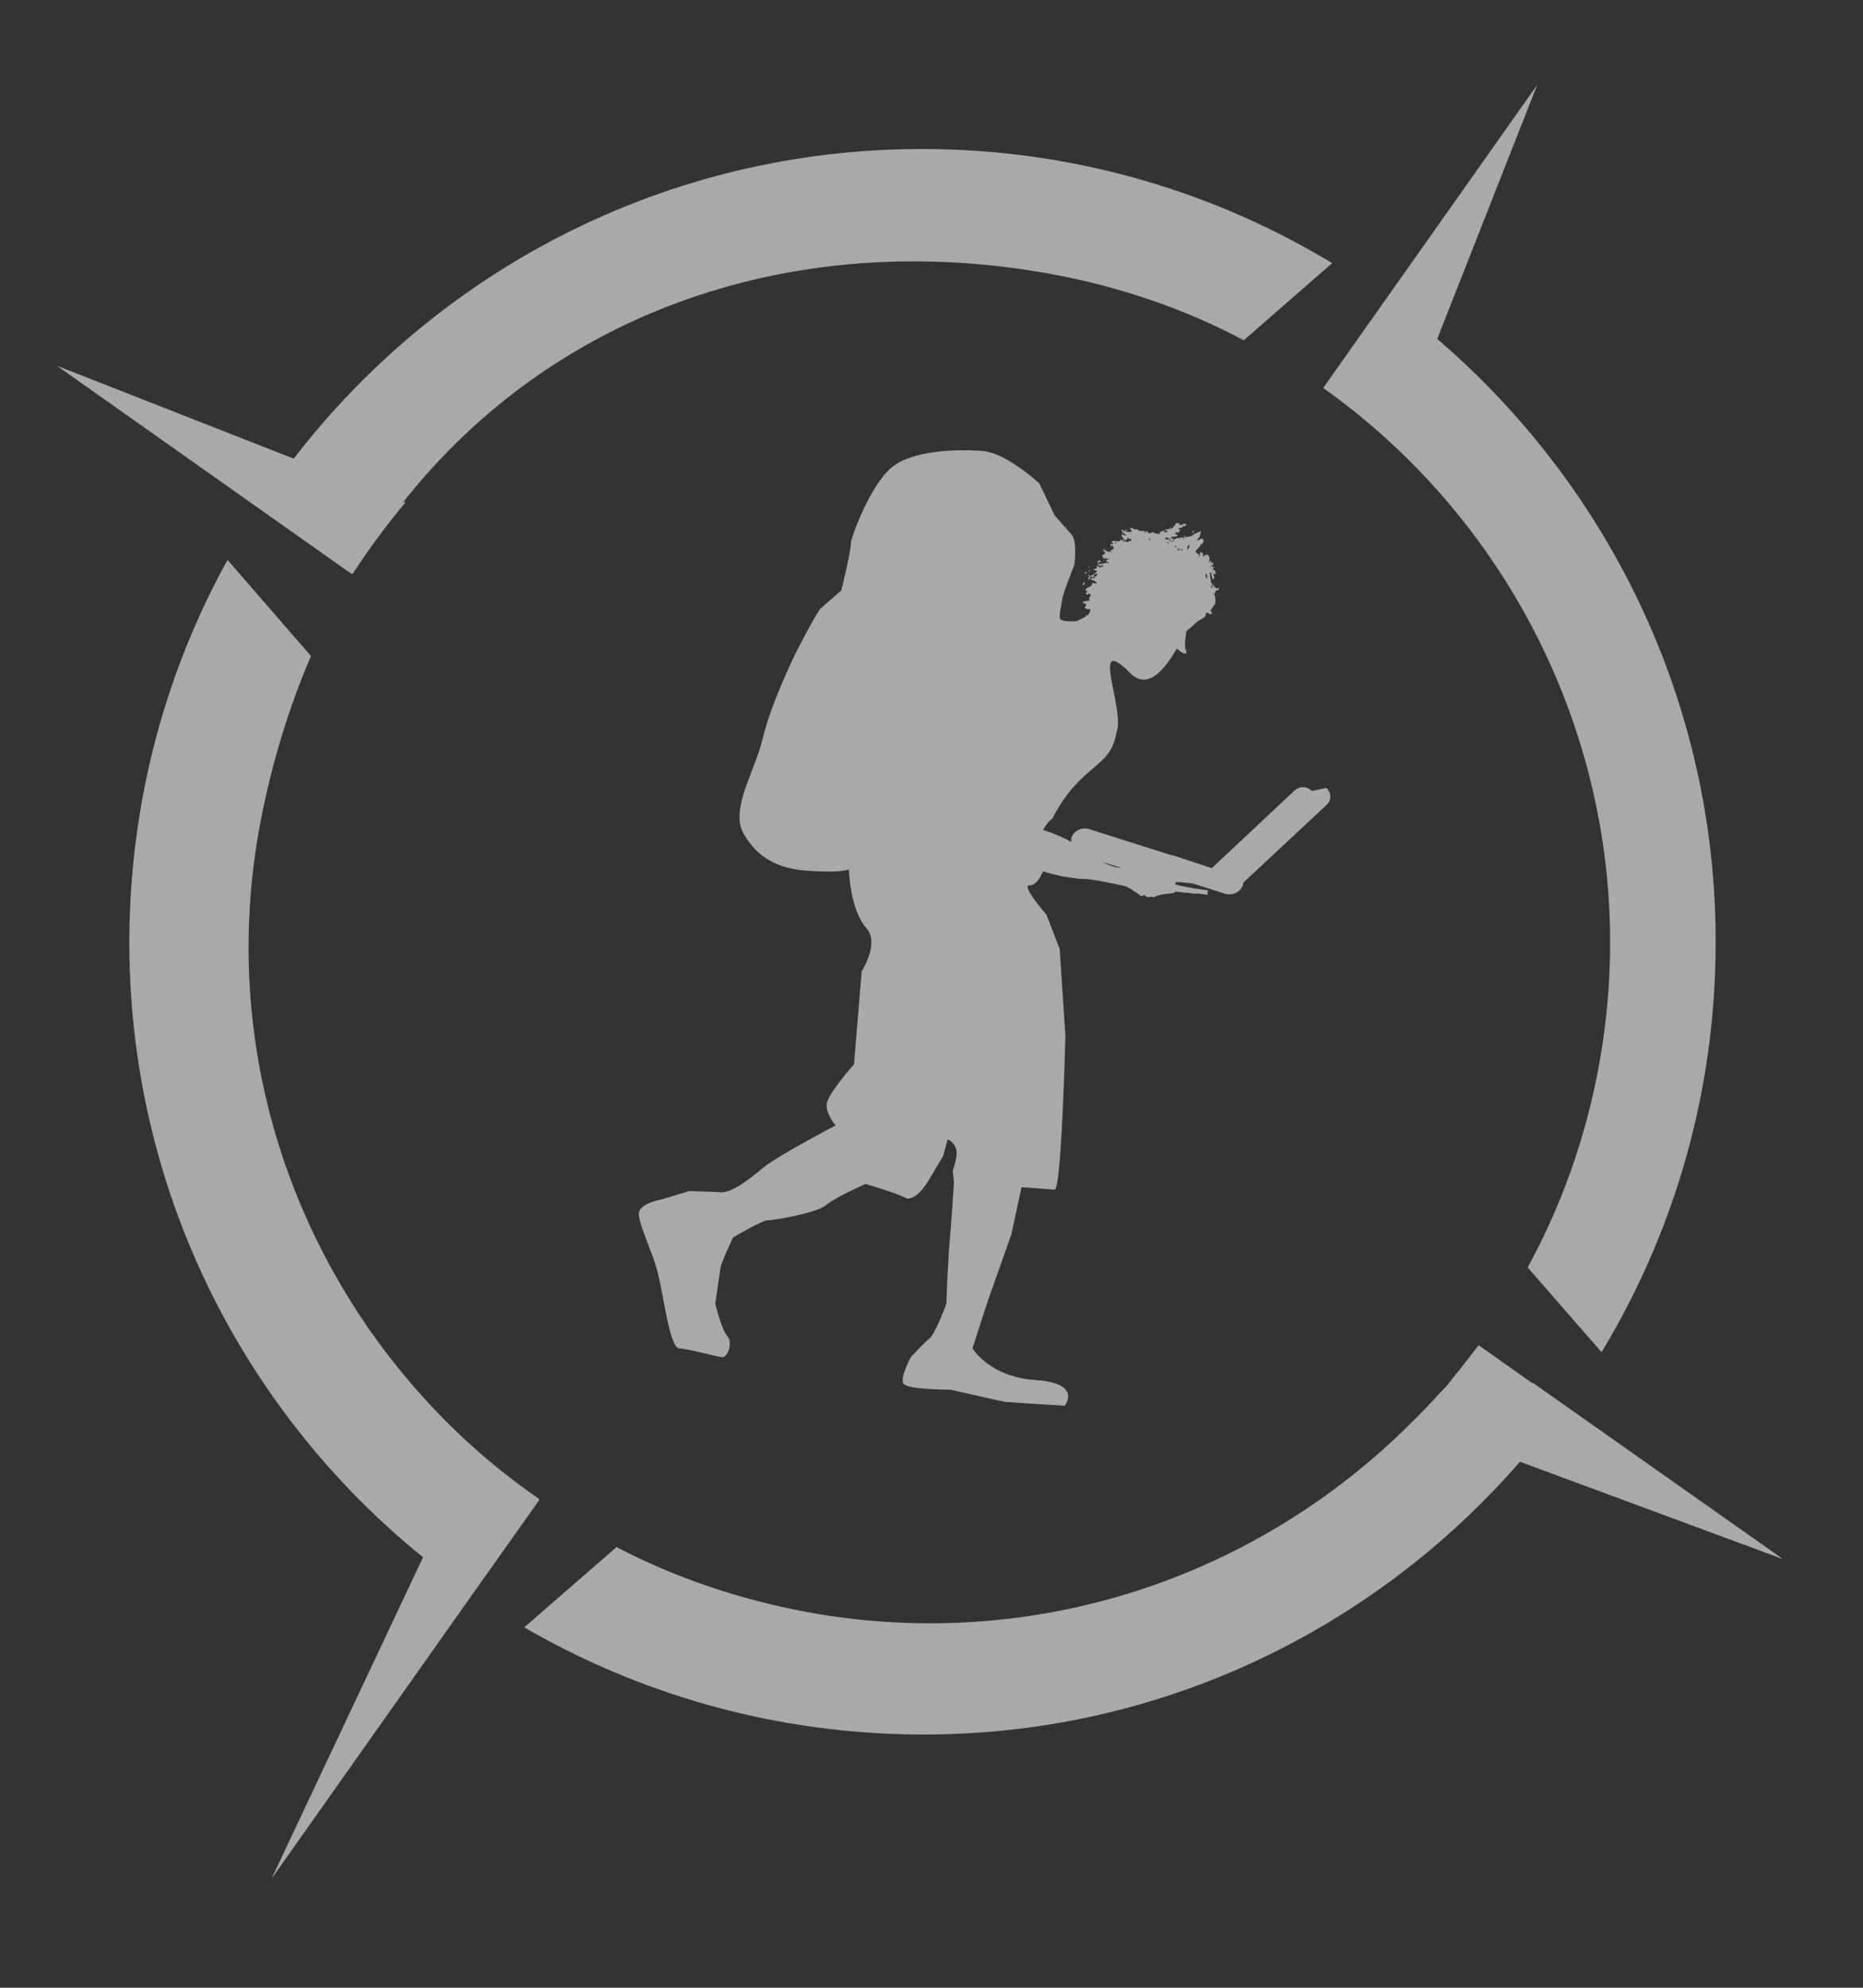 <svg width="15" height="16" viewBox="0 0 15 16" fill="none" xmlns="http://www.w3.org/2000/svg">
<rect x="0" y="0" width="15" height="16" fill="#333333" stroke="none"/>
<g opacity="0.6">
<path d="M12.341 11.136L11.905 10.828C11.838 10.915 11.772 11.002 11.7 11.089C11.69 11.105 11.675 11.12 11.664 11.136C11.644 11.161 11.623 11.182 11.603 11.202C11.526 11.284 11.449 11.371 11.367 11.448C10.136 12.684 8.342 13.314 6.497 12.976C5.948 12.873 5.436 12.699 4.964 12.453L4.221 13.099C5.123 13.622 6.169 13.934 7.286 13.96C9.26 14.006 11.039 13.145 12.238 11.766L14.356 12.55L12.341 11.13V11.136Z" fill="#F9F9F9"/>
<path d="M10.665 3.107L10.654 3.123C12.336 4.317 13.269 6.414 12.874 8.577C12.766 9.161 12.572 9.705 12.3 10.202L12.895 10.884C13.453 9.961 13.787 8.885 13.812 7.726C13.858 5.732 12.977 3.933 11.572 2.728L12.377 0.683L10.665 3.107Z" fill="#F9F9F9"/>
<path d="M2.842 4.615C2.857 4.589 2.878 4.564 2.893 4.538C3.011 4.364 3.134 4.2 3.267 4.041H3.247C4.467 2.498 6.415 1.831 8.465 2.206C9.019 2.308 9.542 2.487 10.014 2.739L10.726 2.118C9.803 1.56 8.722 1.226 7.563 1.201C5.451 1.155 3.559 2.139 2.365 3.692L0.458 2.944L2.831 4.62L2.842 4.615Z" fill="#F9F9F9"/>
<path d="M4.344 12.068C4.144 11.93 3.949 11.776 3.77 11.612C2.432 10.386 1.73 8.521 2.099 6.608C2.191 6.132 2.329 5.686 2.504 5.281L1.832 4.507C1.35 5.378 1.068 6.378 1.043 7.439C0.997 9.49 1.924 11.335 3.406 12.535L2.186 15.123L3.801 12.837L4.339 12.078V12.068H4.344Z" fill="#F9F9F9"/>
<path d="M10.562 6.367C10.521 6.326 10.46 6.326 10.419 6.367L9.757 6.988L9.445 6.885C9.445 6.885 9.445 6.885 9.435 6.885L8.773 6.675C8.712 6.654 8.645 6.685 8.625 6.747C8.625 6.757 8.625 6.767 8.625 6.777C8.573 6.747 8.507 6.716 8.399 6.68C8.404 6.67 8.409 6.659 8.414 6.654C8.435 6.623 8.45 6.603 8.471 6.593C8.701 6.142 8.942 6.193 8.989 5.896C9.065 5.721 8.763 5.076 9.101 5.419C9.25 5.568 9.393 5.362 9.476 5.219C9.537 5.28 9.558 5.26 9.552 5.244C9.527 5.193 9.552 5.106 9.552 5.081C9.665 4.988 9.609 5.019 9.691 4.973C9.706 4.963 9.711 4.947 9.711 4.932C9.716 4.932 9.722 4.932 9.727 4.932C9.732 4.942 9.737 4.942 9.757 4.942C9.757 4.937 9.757 4.932 9.757 4.927C9.752 4.927 9.757 4.922 9.747 4.922C9.747 4.901 9.773 4.886 9.773 4.871C9.793 4.871 9.788 4.789 9.773 4.778C9.783 4.778 9.778 4.768 9.788 4.768C9.783 4.763 9.788 4.757 9.793 4.752C9.793 4.752 9.804 4.752 9.809 4.752C9.809 4.742 9.814 4.742 9.824 4.732C9.824 4.732 9.809 4.747 9.814 4.732C9.809 4.732 9.804 4.732 9.799 4.737C9.799 4.737 9.793 4.737 9.788 4.737V4.727C9.788 4.722 9.783 4.727 9.778 4.727C9.778 4.717 9.778 4.717 9.773 4.717C9.773 4.717 9.773 4.717 9.773 4.706C9.773 4.711 9.763 4.701 9.768 4.711C9.763 4.711 9.768 4.706 9.757 4.706C9.747 4.706 9.757 4.711 9.752 4.711C9.752 4.711 9.763 4.712 9.768 4.717C9.768 4.722 9.763 4.717 9.763 4.727C9.757 4.727 9.763 4.717 9.757 4.722C9.757 4.727 9.757 4.737 9.752 4.737C9.752 4.727 9.752 4.701 9.763 4.696C9.752 4.696 9.752 4.691 9.752 4.681C9.752 4.681 9.747 4.681 9.752 4.686C9.752 4.686 9.752 4.686 9.747 4.686C9.752 4.676 9.747 4.665 9.747 4.655C9.737 4.655 9.747 4.64 9.742 4.63C9.742 4.63 9.742 4.629 9.742 4.624C9.747 4.624 9.737 4.619 9.742 4.609C9.747 4.609 9.747 4.609 9.757 4.614C9.747 4.619 9.757 4.64 9.757 4.645C9.757 4.65 9.768 4.65 9.763 4.665C9.773 4.665 9.778 4.655 9.778 4.645C9.763 4.634 9.778 4.619 9.763 4.614C9.773 4.614 9.773 4.614 9.778 4.624C9.788 4.624 9.788 4.609 9.788 4.599C9.788 4.609 9.783 4.594 9.783 4.599C9.778 4.599 9.783 4.599 9.783 4.589C9.773 4.589 9.773 4.589 9.773 4.594C9.763 4.589 9.773 4.589 9.773 4.589C9.773 4.584 9.763 4.578 9.768 4.573C9.778 4.573 9.768 4.573 9.778 4.563C9.768 4.563 9.773 4.568 9.763 4.563C9.763 4.563 9.752 4.553 9.763 4.548C9.763 4.548 9.757 4.558 9.763 4.563C9.763 4.563 9.747 4.552 9.747 4.563C9.747 4.552 9.783 4.542 9.763 4.527C9.757 4.532 9.763 4.532 9.752 4.537C9.752 4.532 9.752 4.522 9.752 4.512C9.747 4.517 9.737 4.522 9.737 4.532C9.737 4.532 9.737 4.532 9.732 4.532C9.742 4.522 9.732 4.496 9.742 4.496C9.742 4.496 9.742 4.486 9.732 4.486C9.732 4.486 9.732 4.486 9.737 4.486C9.737 4.481 9.727 4.476 9.727 4.465C9.722 4.465 9.716 4.465 9.711 4.465C9.711 4.471 9.711 4.471 9.711 4.481C9.701 4.476 9.711 4.471 9.711 4.465C9.701 4.465 9.691 4.476 9.686 4.486C9.686 4.471 9.686 4.465 9.686 4.45C9.676 4.45 9.675 4.45 9.67 4.44C9.66 4.46 9.65 4.471 9.655 4.486C9.655 4.486 9.655 4.486 9.65 4.486C9.655 4.476 9.65 4.466 9.655 4.46C9.655 4.46 9.65 4.46 9.65 4.455C9.65 4.455 9.645 4.46 9.64 4.46C9.64 4.455 9.629 4.44 9.624 4.44C9.634 4.419 9.665 4.404 9.67 4.378C9.681 4.389 9.686 4.363 9.691 4.358C9.686 4.358 9.691 4.342 9.686 4.337C9.67 4.337 9.66 4.337 9.655 4.347C9.645 4.347 9.645 4.347 9.64 4.347C9.634 4.342 9.65 4.332 9.655 4.327C9.665 4.306 9.665 4.296 9.67 4.276C9.66 4.276 9.66 4.276 9.655 4.286C9.645 4.271 9.634 4.301 9.614 4.296C9.599 4.327 9.552 4.317 9.527 4.327C9.527 4.322 9.527 4.327 9.527 4.322C9.527 4.322 9.527 4.322 9.527 4.332C9.517 4.317 9.486 4.337 9.476 4.332C9.465 4.332 9.46 4.342 9.445 4.342C9.445 4.347 9.435 4.358 9.435 4.358C9.435 4.358 9.429 4.363 9.424 4.363C9.424 4.348 9.424 4.327 9.44 4.317C9.445 4.327 9.46 4.317 9.476 4.317L9.481 4.312C9.476 4.302 9.47 4.301 9.465 4.301C9.465 4.296 9.465 4.286 9.465 4.281C9.475 4.296 9.501 4.281 9.501 4.266C9.501 4.261 9.496 4.266 9.496 4.266C9.496 4.261 9.496 4.255 9.486 4.25H9.501C9.511 4.25 9.522 4.245 9.532 4.23C9.537 4.23 9.532 4.235 9.532 4.24C9.542 4.235 9.547 4.235 9.552 4.214C9.542 4.214 9.537 4.224 9.522 4.214C9.522 4.214 9.522 4.22 9.522 4.225C9.517 4.225 9.496 4.225 9.496 4.225C9.491 4.214 9.496 4.214 9.496 4.204C9.496 4.214 9.496 4.204 9.481 4.209C9.481 4.209 9.491 4.209 9.491 4.214C9.491 4.214 9.491 4.214 9.486 4.214C9.486 4.209 9.476 4.214 9.476 4.214C9.476 4.214 9.475 4.209 9.465 4.214C9.465 4.23 9.455 4.235 9.445 4.24C9.455 4.26 9.399 4.255 9.378 4.266L9.373 4.276C9.373 4.276 9.373 4.271 9.368 4.271C9.363 4.271 9.352 4.281 9.342 4.281C9.342 4.296 9.296 4.302 9.291 4.286C9.291 4.286 9.281 4.286 9.27 4.286C9.27 4.291 9.27 4.291 9.265 4.291C9.26 4.291 9.25 4.291 9.245 4.291C9.235 4.255 9.173 4.291 9.158 4.26C9.142 4.265 9.127 4.26 9.117 4.25C9.106 4.25 9.106 4.25 9.096 4.25C9.106 4.266 9.106 4.266 9.117 4.276C9.096 4.286 9.065 4.281 9.045 4.276V4.266C9.045 4.266 9.035 4.265 9.03 4.26C9.03 4.26 9.04 4.276 9.03 4.276C9.04 4.281 9.045 4.296 9.07 4.306C9.055 4.317 9.045 4.301 9.03 4.306C9.03 4.311 9.03 4.322 9.04 4.322C9.04 4.332 9.06 4.353 9.05 4.363C9.035 4.353 9.03 4.353 9.024 4.337C9.024 4.337 9.024 4.348 9.019 4.353C8.999 4.368 8.963 4.337 8.947 4.368C8.958 4.368 8.958 4.368 8.963 4.378C8.953 4.378 8.953 4.384 8.942 4.378C8.937 4.378 8.942 4.399 8.942 4.394C8.942 4.394 8.953 4.394 8.958 4.394C8.963 4.404 8.968 4.404 8.968 4.419C8.958 4.419 8.947 4.429 8.942 4.434L8.953 4.44C8.953 4.44 8.953 4.44 8.947 4.45C8.947 4.445 8.947 4.44 8.947 4.44C8.947 4.44 8.947 4.44 8.947 4.434C8.947 4.434 8.947 4.434 8.958 4.434C8.958 4.434 8.958 4.435 8.958 4.429C8.942 4.429 8.937 4.445 8.932 4.429C8.932 4.429 8.932 4.434 8.937 4.434C8.937 4.434 8.937 4.435 8.937 4.445C8.922 4.445 8.896 4.424 8.881 4.424C8.886 4.445 8.896 4.434 8.901 4.455C8.891 4.45 8.886 4.476 8.876 4.465C8.871 4.481 8.886 4.486 8.881 4.496H8.896C8.896 4.496 8.901 4.496 8.912 4.496C8.912 4.501 8.922 4.496 8.932 4.496C8.932 4.506 8.912 4.496 8.917 4.512C8.917 4.512 8.917 4.501 8.907 4.507C8.907 4.512 8.907 4.517 8.907 4.522C8.907 4.517 8.917 4.522 8.927 4.522C8.917 4.527 8.932 4.527 8.922 4.537C8.922 4.527 8.917 4.537 8.917 4.527C8.912 4.527 8.907 4.527 8.917 4.532C8.917 4.532 8.907 4.532 8.901 4.527C8.901 4.527 8.901 4.527 8.901 4.537C8.891 4.532 8.896 4.537 8.886 4.537C8.886 4.537 8.891 4.537 8.896 4.532C8.896 4.532 8.891 4.532 8.886 4.532C8.886 4.542 8.876 4.542 8.871 4.532C8.865 4.532 8.876 4.532 8.876 4.537C8.876 4.537 8.865 4.537 8.86 4.537C8.86 4.537 8.86 4.537 8.86 4.543C8.855 4.543 8.85 4.542 8.84 4.532C8.835 4.532 8.84 4.542 8.84 4.548C8.85 4.548 8.85 4.547 8.855 4.558C8.855 4.558 8.86 4.558 8.86 4.548C8.86 4.548 8.86 4.558 8.871 4.548V4.553C8.871 4.553 8.881 4.553 8.886 4.553C8.876 4.563 8.881 4.563 8.871 4.563C8.871 4.563 8.871 4.563 8.865 4.563C8.865 4.563 8.865 4.563 8.865 4.558C8.86 4.558 8.865 4.568 8.855 4.568C8.855 4.568 8.855 4.563 8.845 4.563C8.85 4.563 8.845 4.558 8.845 4.558C8.845 4.558 8.83 4.558 8.83 4.553C8.83 4.553 8.83 4.563 8.824 4.568C8.83 4.558 8.83 4.568 8.835 4.573C8.835 4.573 8.83 4.573 8.824 4.573C8.824 4.583 8.814 4.578 8.804 4.583C8.804 4.583 8.804 4.584 8.804 4.589C8.819 4.589 8.819 4.588 8.835 4.599C8.835 4.599 8.799 4.629 8.773 4.64C8.773 4.64 8.773 4.635 8.773 4.63C8.773 4.625 8.763 4.63 8.758 4.63C8.758 4.63 8.773 4.635 8.763 4.64C8.778 4.64 8.789 4.65 8.814 4.64C8.814 4.64 8.814 4.645 8.814 4.65C8.804 4.66 8.784 4.65 8.778 4.66C8.784 4.66 8.789 4.676 8.799 4.665C8.799 4.676 8.835 4.681 8.83 4.696C8.814 4.696 8.809 4.696 8.794 4.691C8.794 4.691 8.794 4.696 8.794 4.706C8.794 4.706 8.794 4.706 8.789 4.706C8.789 4.732 8.732 4.722 8.742 4.758C8.753 4.753 8.753 4.758 8.758 4.758C8.748 4.758 8.758 4.768 8.742 4.773C8.742 4.783 8.753 4.788 8.753 4.788C8.753 4.788 8.758 4.784 8.763 4.778C8.773 4.784 8.778 4.778 8.784 4.793C8.773 4.804 8.773 4.809 8.768 4.819C8.768 4.819 8.773 4.819 8.778 4.819C8.778 4.819 8.773 4.819 8.778 4.824C8.778 4.824 8.778 4.819 8.778 4.814C8.778 4.814 8.778 4.809 8.773 4.809C8.773 4.809 8.778 4.809 8.784 4.809C8.784 4.809 8.784 4.809 8.778 4.809C8.763 4.814 8.773 4.83 8.763 4.824C8.763 4.824 8.768 4.83 8.773 4.824C8.773 4.824 8.773 4.824 8.773 4.834C8.758 4.84 8.727 4.835 8.717 4.85C8.732 4.865 8.737 4.85 8.748 4.865C8.737 4.865 8.748 4.886 8.732 4.886C8.732 4.901 8.753 4.896 8.758 4.907C8.758 4.907 8.768 4.896 8.773 4.907C8.773 4.907 8.773 4.901 8.778 4.901C8.778 4.911 8.778 4.922 8.773 4.932C8.773 4.932 8.773 4.937 8.768 4.932C8.768 4.942 8.768 4.942 8.758 4.942C8.748 4.942 8.763 4.942 8.768 4.942C8.768 4.942 8.758 4.947 8.758 4.953C8.758 4.953 8.758 4.953 8.763 4.953C8.758 4.953 8.753 4.953 8.742 4.953C8.742 4.958 8.748 4.963 8.742 4.963L8.671 4.999C8.671 4.999 8.527 5.014 8.532 4.968C8.532 4.921 8.548 4.86 8.553 4.824C8.553 4.789 8.65 4.548 8.65 4.548C8.65 4.548 8.676 4.363 8.63 4.306C8.584 4.255 8.491 4.148 8.491 4.148L8.368 3.891C8.368 3.891 8.102 3.645 7.912 3.63C7.722 3.615 7.348 3.62 7.179 3.763C7.01 3.902 6.856 4.312 6.851 4.373C6.851 4.44 6.774 4.752 6.774 4.752C6.774 4.752 6.646 4.865 6.61 4.896C6.574 4.927 6.405 5.26 6.405 5.26C6.405 5.26 6.21 5.655 6.143 5.937C6.077 6.219 5.872 6.516 5.99 6.716C6.072 6.854 6.205 6.988 6.492 7.008C6.774 7.029 6.835 6.998 6.835 6.998C6.835 6.998 6.841 7.321 6.979 7.475C7.082 7.593 6.938 7.818 6.938 7.818L6.876 8.567C6.876 8.567 6.661 8.807 6.656 8.89C6.651 8.972 6.728 9.059 6.728 9.059C6.728 9.059 6.277 9.295 6.154 9.392C6.031 9.495 5.892 9.602 5.805 9.597C5.718 9.592 5.549 9.587 5.549 9.587L5.333 9.653C5.333 9.653 5.149 9.684 5.144 9.766C5.139 9.848 5.246 10.059 5.292 10.228C5.339 10.397 5.39 10.848 5.467 10.853C5.544 10.858 5.764 10.919 5.815 10.925C5.861 10.925 5.902 10.807 5.856 10.755C5.81 10.704 5.759 10.494 5.759 10.494C5.759 10.494 5.795 10.248 5.8 10.212C5.8 10.176 5.902 9.961 5.902 9.961C5.902 9.961 6.133 9.823 6.179 9.823C6.225 9.823 6.574 9.766 6.651 9.7C6.733 9.633 6.969 9.53 6.969 9.53C6.969 9.53 7.251 9.613 7.302 9.648C7.389 9.654 7.471 9.51 7.471 9.51L7.594 9.305L7.63 9.171C7.63 9.171 7.676 9.187 7.697 9.243C7.717 9.305 7.671 9.423 7.671 9.423L7.681 9.515C7.681 9.515 7.661 9.833 7.64 10.073C7.625 10.309 7.62 10.494 7.62 10.494C7.62 10.494 7.533 10.73 7.487 10.771C7.44 10.807 7.333 10.925 7.333 10.925C7.333 10.925 7.24 11.099 7.276 11.14C7.317 11.186 7.65 11.186 7.65 11.186L8.091 11.284L8.384 11.304L8.573 11.315C8.573 11.315 8.717 11.135 8.343 11.109C7.963 11.084 7.83 10.853 7.83 10.853L7.953 10.473L8.143 9.935L8.225 9.556C8.225 9.556 8.435 9.571 8.491 9.576C8.548 9.576 8.578 8.336 8.578 8.336L8.532 7.638L8.425 7.362C8.425 7.362 8.214 7.121 8.291 7.126C8.337 7.126 8.368 7.08 8.399 7.013C8.44 7.029 8.491 7.039 8.553 7.054C8.614 7.064 8.676 7.075 8.722 7.075C8.753 7.075 8.789 7.08 8.819 7.085C8.922 7.101 9.024 7.126 9.05 7.131C9.076 7.131 9.147 7.183 9.188 7.213C9.194 7.213 9.204 7.213 9.209 7.203C9.224 7.213 9.235 7.218 9.24 7.223C9.24 7.223 9.271 7.213 9.291 7.223C9.342 7.193 9.393 7.198 9.455 7.187C9.455 7.182 9.465 7.177 9.465 7.177L9.552 7.187C9.552 7.187 9.558 7.187 9.563 7.187C9.588 7.187 9.604 7.193 9.604 7.193C9.604 7.193 9.624 7.193 9.64 7.193C9.64 7.193 9.645 7.193 9.65 7.193L9.722 7.203C9.722 7.203 9.722 7.177 9.727 7.167C9.696 7.162 9.655 7.157 9.619 7.152C9.619 7.152 9.481 7.126 9.47 7.121C9.455 7.121 9.465 7.105 9.47 7.1C9.47 7.1 9.47 7.1 9.476 7.1C9.522 7.1 9.593 7.111 9.593 7.111C9.593 7.111 9.599 7.111 9.604 7.111L9.86 7.193C9.921 7.213 9.988 7.182 10.009 7.121C10.009 7.121 10.009 7.111 10.009 7.106L10.68 6.48C10.721 6.444 10.721 6.383 10.68 6.342L10.562 6.367ZM9.763 4.573C9.763 4.573 9.763 4.573 9.763 4.583H9.752C9.757 4.583 9.752 4.578 9.763 4.578V4.573ZM9.747 4.553C9.747 4.553 9.747 4.563 9.742 4.573C9.742 4.563 9.742 4.553 9.752 4.548L9.747 4.553ZM9.711 4.609C9.711 4.609 9.716 4.629 9.722 4.645C9.722 4.645 9.722 4.645 9.722 4.64C9.711 4.655 9.722 4.671 9.716 4.681C9.727 4.66 9.691 4.635 9.716 4.614L9.711 4.609ZM9.665 4.46C9.665 4.46 9.665 4.476 9.655 4.476C9.655 4.476 9.655 4.46 9.665 4.46ZM9.604 4.271C9.604 4.271 9.604 4.276 9.604 4.281C9.604 4.281 9.604 4.276 9.604 4.271H9.614C9.614 4.281 9.604 4.291 9.599 4.291C9.599 4.291 9.599 4.291 9.593 4.291C9.593 4.291 9.604 4.286 9.604 4.281V4.271ZM9.563 4.399C9.563 4.399 9.573 4.383 9.578 4.383C9.578 4.409 9.563 4.425 9.552 4.44C9.563 4.43 9.563 4.414 9.558 4.399H9.563ZM9.542 4.306C9.542 4.306 9.532 4.332 9.527 4.347C9.527 4.342 9.527 4.317 9.542 4.306ZM9.522 4.414C9.522 4.414 9.522 4.424 9.522 4.434C9.511 4.434 9.517 4.414 9.522 4.414ZM9.486 4.414C9.486 4.414 9.486 4.424 9.496 4.429C9.496 4.424 9.496 4.425 9.496 4.414C9.496 4.414 9.496 4.414 9.501 4.414C9.501 4.42 9.501 4.424 9.501 4.429C9.496 4.429 9.491 4.429 9.481 4.429C9.481 4.424 9.481 4.414 9.481 4.414H9.486ZM9.47 4.394C9.47 4.394 9.47 4.409 9.46 4.409C9.46 4.404 9.46 4.389 9.47 4.394ZM9.455 4.347C9.455 4.347 9.47 4.348 9.46 4.353C9.46 4.353 9.455 4.348 9.46 4.337C9.47 4.337 9.46 4.337 9.46 4.342L9.455 4.347ZM9.399 4.373C9.399 4.373 9.399 4.358 9.409 4.363C9.409 4.368 9.409 4.373 9.399 4.373ZM9.44 4.332C9.44 4.332 9.455 4.343 9.45 4.353C9.45 4.348 9.435 4.363 9.419 4.353C9.419 4.343 9.429 4.332 9.44 4.332ZM9.419 4.342C9.419 4.342 9.399 4.342 9.383 4.342C9.383 4.342 9.383 4.332 9.383 4.327C9.404 4.327 9.409 4.337 9.419 4.337V4.342ZM9.429 4.245C9.429 4.245 9.429 4.255 9.419 4.255C9.419 4.25 9.419 4.245 9.429 4.245ZM9.373 4.271C9.373 4.271 9.388 4.271 9.399 4.271V4.281C9.399 4.281 9.394 4.271 9.394 4.276C9.394 4.276 9.404 4.281 9.394 4.286C9.394 4.276 9.378 4.286 9.368 4.286C9.378 4.286 9.368 4.276 9.378 4.276L9.373 4.271ZM9.337 4.301C9.337 4.301 9.337 4.301 9.332 4.301C9.322 4.301 9.317 4.302 9.317 4.291C9.327 4.291 9.332 4.291 9.337 4.291V4.301ZM9.301 4.276C9.301 4.276 9.291 4.286 9.281 4.291C9.281 4.281 9.296 4.281 9.301 4.276ZM9.255 4.337H9.265H9.27C9.26 4.337 9.26 4.347 9.25 4.347V4.337H9.255ZM9.224 4.276C9.224 4.276 9.224 4.276 9.229 4.276C9.229 4.281 9.229 4.276 9.224 4.286C9.219 4.286 9.219 4.286 9.214 4.286C9.214 4.286 9.214 4.276 9.224 4.276ZM9.209 4.317C9.209 4.317 9.209 4.317 9.214 4.317C9.214 4.322 9.209 4.322 9.209 4.332C9.209 4.332 9.209 4.332 9.214 4.332C9.214 4.332 9.209 4.332 9.209 4.337V4.327C9.209 4.322 9.209 4.317 9.209 4.317ZM9.106 4.337C9.106 4.337 9.112 4.343 9.106 4.353C9.096 4.353 9.091 4.353 9.081 4.363C9.07 4.363 9.065 4.363 9.065 4.353C9.065 4.358 9.06 4.353 9.055 4.353C9.055 4.353 9.07 4.353 9.06 4.358C9.055 4.348 9.04 4.358 9.045 4.342C9.055 4.342 9.06 4.347 9.07 4.347C9.081 4.337 9.071 4.332 9.086 4.327V4.337C9.096 4.337 9.096 4.337 9.101 4.337H9.106ZM9.055 4.296C9.055 4.296 9.07 4.296 9.081 4.296C9.076 4.296 9.065 4.296 9.055 4.296ZM9.086 4.266C9.086 4.266 9.07 4.271 9.07 4.266C9.07 4.266 9.081 4.261 9.086 4.266ZM9.055 4.266C9.055 4.266 9.055 4.266 9.065 4.266C9.065 4.271 9.076 4.271 9.065 4.276H9.055V4.266ZM9.05 4.301C9.05 4.301 9.03 4.301 9.035 4.296C9.04 4.296 9.055 4.296 9.05 4.301ZM9.035 4.347C9.035 4.347 9.04 4.347 9.045 4.347C9.045 4.347 9.045 4.347 9.05 4.347C9.05 4.347 9.04 4.358 9.035 4.358C9.035 4.358 9.035 4.358 9.035 4.347ZM8.989 4.363C8.989 4.363 8.989 4.373 8.983 4.373C8.978 4.373 8.973 4.373 8.973 4.373C8.978 4.368 8.983 4.363 8.989 4.363ZM8.958 4.388C8.958 4.388 8.947 4.404 8.942 4.399C8.942 4.399 8.953 4.383 8.958 4.388ZM8.891 4.414C8.891 4.414 8.907 4.425 8.917 4.419C8.917 4.419 8.896 4.419 8.891 4.419V4.414ZM8.891 4.491C8.891 4.491 8.891 4.491 8.886 4.491C8.886 4.491 8.886 4.491 8.891 4.491ZM8.891 4.512C8.891 4.512 8.891 4.511 8.886 4.517C8.886 4.517 8.886 4.512 8.886 4.507L8.891 4.512ZM8.891 4.491C8.891 4.491 8.891 4.496 8.886 4.502C8.886 4.491 8.886 4.486 8.901 4.486L8.891 4.491ZM8.855 4.512C8.855 4.512 8.86 4.517 8.865 4.522L8.85 4.527C8.845 4.527 8.84 4.527 8.835 4.527C8.835 4.517 8.85 4.512 8.855 4.507V4.512ZM8.824 4.527C8.824 4.527 8.824 4.527 8.819 4.527H8.824ZM8.809 4.527C8.809 4.527 8.809 4.527 8.814 4.527C8.814 4.527 8.814 4.527 8.814 4.522L8.809 4.527ZM8.809 4.645C8.809 4.645 8.804 4.629 8.809 4.619C8.809 4.619 8.809 4.624 8.819 4.624C8.824 4.614 8.83 4.624 8.83 4.614C8.83 4.614 8.83 4.614 8.835 4.614C8.835 4.624 8.83 4.635 8.824 4.64C8.824 4.64 8.809 4.645 8.804 4.64C8.804 4.64 8.794 4.64 8.799 4.645C8.799 4.645 8.814 4.64 8.809 4.645C8.799 4.645 8.794 4.655 8.789 4.645C8.794 4.634 8.804 4.645 8.814 4.635L8.809 4.645ZM8.784 4.589C8.784 4.589 8.768 4.599 8.763 4.604C8.763 4.593 8.773 4.589 8.784 4.589ZM8.773 4.563C8.773 4.563 8.768 4.573 8.763 4.568C8.763 4.568 8.768 4.558 8.773 4.563ZM8.778 4.645C8.778 4.645 8.778 4.66 8.763 4.665C8.763 4.665 8.763 4.66 8.758 4.66C8.768 4.65 8.768 4.64 8.778 4.645ZM8.753 4.609C8.753 4.609 8.737 4.625 8.732 4.609C8.737 4.609 8.748 4.599 8.753 4.609ZM8.737 4.686C8.737 4.686 8.722 4.701 8.737 4.701C8.727 4.701 8.722 4.711 8.717 4.711C8.717 4.696 8.722 4.691 8.732 4.686H8.737ZM8.973 6.978C8.937 6.967 8.906 6.952 8.871 6.937L9.035 6.988C9.035 6.988 8.994 6.983 8.973 6.978Z" fill="#F9F9F9"/>
<path d="M9.967 7.122C9.967 7.122 9.957 7.122 9.957 7.127C9.962 7.127 9.972 7.127 9.978 7.127C9.988 7.127 9.972 7.122 9.967 7.117V7.122Z" fill="#F9F9F9"/>
<path d="M8.568 4.297C8.568 4.297 8.568 4.281 8.568 4.276L8.558 4.302C8.558 4.302 8.558 4.302 8.563 4.297H8.568Z" fill="#F9F9F9"/>
<path d="M8.573 4.277L8.589 4.226C8.589 4.226 8.573 4.261 8.573 4.277Z" fill="#F9F9F9"/>
</g>
</svg>
